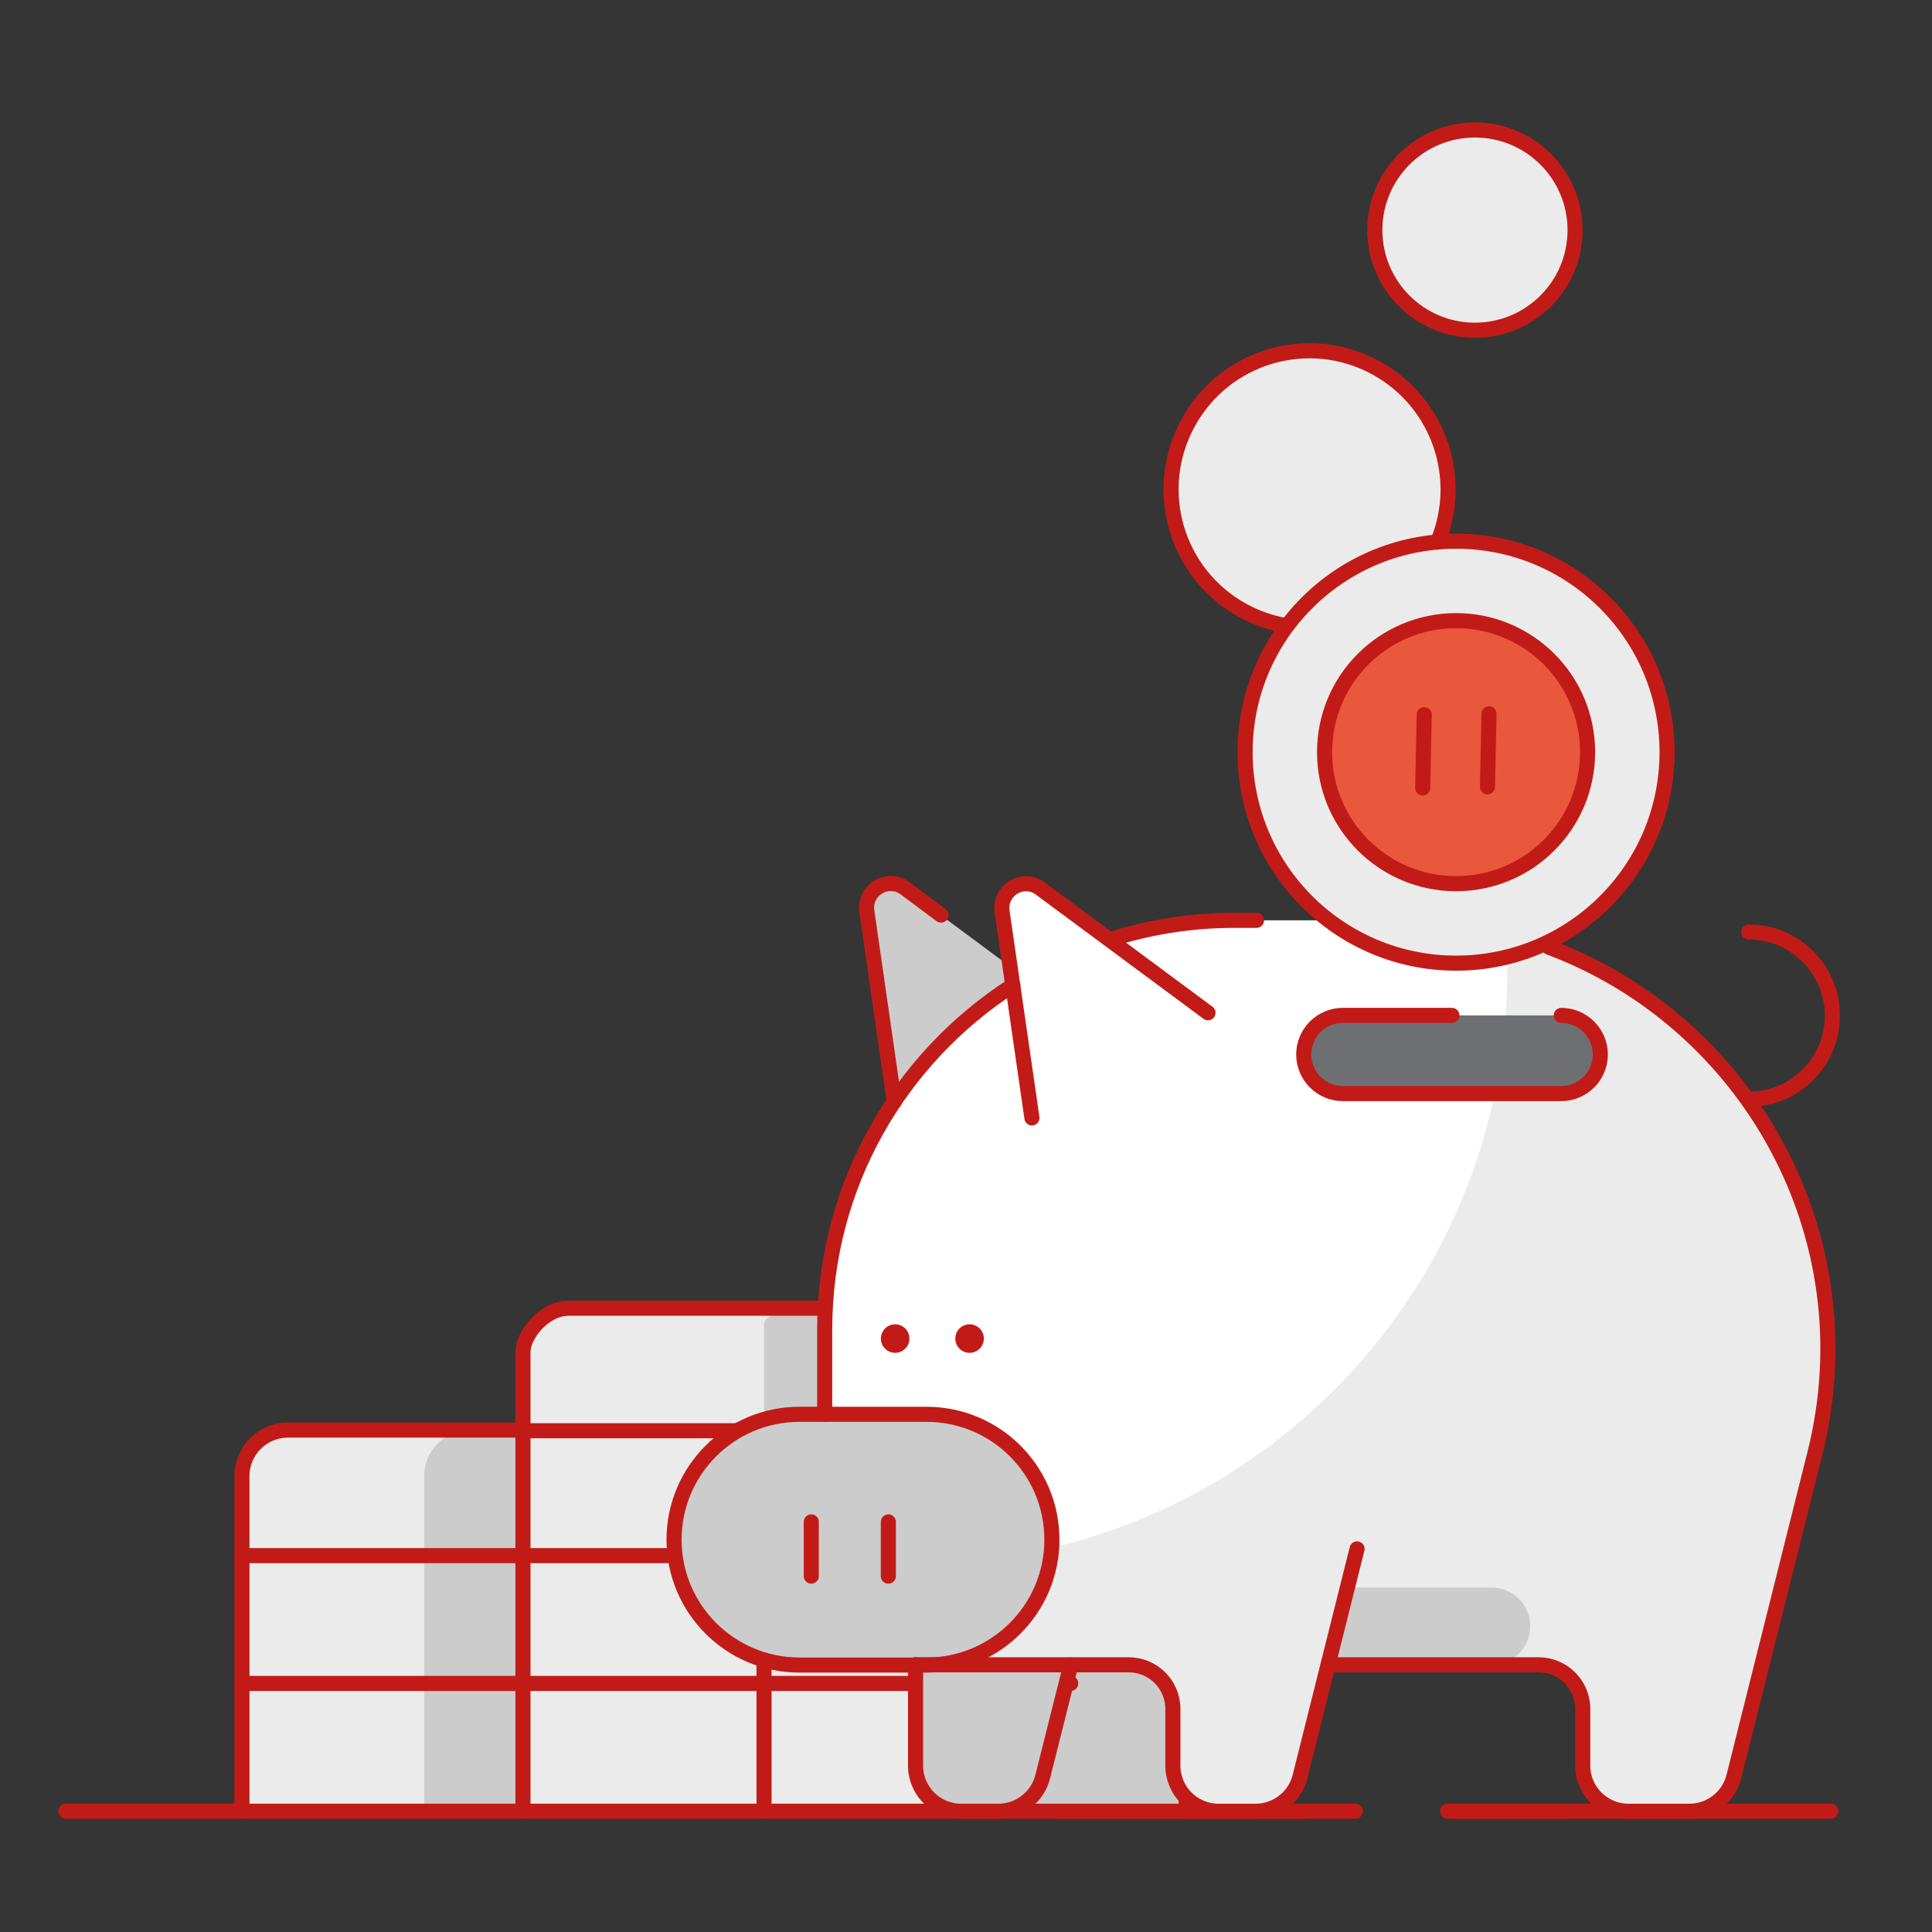 <svg width="128" height="128" viewBox="0 0 128 128" fill="none" xmlns="http://www.w3.org/2000/svg">
<rect x="0" y="0" width="128" height="128" fill="#333333" stroke="none"/>
<rect opacity="0.01" width="128" height="128" fill="#D8D8D8"/>
<ellipse cx="55.578" cy="111.239" rx="2.182" ry="2.182" fill="#E9573D"/>
<path fill-rule="evenodd" clip-rule="evenodd" d="M34.647 119.996V90.017C34.647 88.766 36.015 86.672 37.702 86.672H59.564C60.887 86.672 62.618 88.257 62.618 89.988V119.996H34.647Z" fill="#EBEBEB"/>
<path fill-rule="evenodd" clip-rule="evenodd" d="M50.618 119.995V106.25C50.618 104.563 51.985 103.195 53.673 103.195H75.534C77.222 103.195 78.589 104.563 78.589 106.25V119.995" fill="#EBEBEB"/>
<path fill-rule="evenodd" clip-rule="evenodd" d="M16.029 119.995V97.799C16.029 96.111 17.396 94.744 19.084 94.744H34.647V119.995H16.029Z" fill="#EBEBEB"/>
<path fill-rule="evenodd" clip-rule="evenodd" d="M50.618 87.72V103.88H62.575V87.72C62.575 87.138 61.207 86.673 59.52 86.673H53.629C51.956 86.687 50.618 87.153 50.618 87.72Z" fill="#CCCCCC"/>
<path fill-rule="evenodd" clip-rule="evenodd" d="M75.534 103.196H65.585C63.898 103.196 62.531 104.564 62.531 106.251V119.996H78.545V106.251C78.531 104.578 77.193 103.211 75.534 103.196Z" fill="#CCCCCC"/>
<path fill-rule="evenodd" clip-rule="evenodd" d="M28.102 119.996V97.8C28.102 96.112 29.469 94.745 31.156 94.745H34.676V119.996H28.102Z" fill="#CCCCCC"/>
<path d="M4.364 119.997H80.044" stroke="#C21B17" stroke-linecap="round" stroke-linejoin="round"/>
<path d="M78.531 119.997H89.789" stroke="#C21B17" stroke-linecap="round" stroke-linejoin="round"/>
<path d="M95.913 119.997H103.898" stroke="#C21B17" stroke-linecap="round" stroke-linejoin="round"/>
<path d="M46.662 103.065H16.029" stroke="#C21B17" stroke-linecap="round" stroke-linejoin="round"/>
<path d="M70.938 111.531H16.029" stroke="#C21B17" stroke-linecap="round" stroke-linejoin="round"/>
<path d="M34.647 119.996V89.582C34.647 88.462 36.015 86.673 37.702 86.673H59.564C61.251 86.673 62.618 88.462 62.618 89.582V103.196" stroke="#C21B17" stroke-linecap="round" stroke-linejoin="round"/>
<path d="M16.029 119.996V97.8C16.029 96.112 17.396 94.745 19.084 94.745H34.647" stroke="#C21B17" stroke-linecap="round" stroke-linejoin="round"/>
<path d="M50.618 119.996V106.251C50.618 104.564 51.985 103.196 53.673 103.196H75.534C77.222 103.196 78.589 104.564 78.589 106.251V119.996" stroke="#C21B17" stroke-linecap="round" stroke-linejoin="round"/>
<path d="M53.731 94.789H34.647" stroke="#C21B17" stroke-linecap="round" stroke-linejoin="round"/>
<path d="M71.058 67.099L59.946 58.866C58.811 58.023 57.226 58.968 57.415 60.379L59.393 74.066" fill="#CCCCCC"/>
<path d="M92.688 60.975H81.764C78.884 60.975 76.12 61.426 73.531 62.255L68.935 58.852C67.8 58.008 66.215 58.953 66.404 60.364L67.117 65.295C59.626 70.124 54.651 78.517 54.651 88.103V93.703L56.164 105.121L60.658 110.313H70.942H74.782C76.397 110.313 77.706 111.623 77.706 113.237V116.99C77.706 118.663 79.058 120.015 80.731 120.015H83.189C84.571 120.015 85.793 119.07 86.127 117.732L87.989 110.328H101.938C103.553 110.328 104.862 111.637 104.862 113.252V117.004C104.862 118.677 106.215 120.03 107.888 120.03H111.931C113.313 120.03 114.535 119.084 114.869 117.746L120.237 96.335C124.731 78.372 111.175 60.975 92.688 60.975Z" fill="#EBEBEB"/>
<path d="M85.138 41.441C84.178 41.266 83.219 40.932 82.317 40.437C77.88 37.979 76.28 32.408 78.739 27.972C81.197 23.535 86.768 21.935 91.204 24.393C95.32 26.677 97.008 31.666 95.248 35.913C95.248 35.913 91.611 36.204 89.706 37.281C87.786 38.357 85.138 41.441 85.138 41.441Z" fill="#E9573D"/>
<path d="M85.138 41.441C84.178 41.266 83.219 40.932 82.317 40.437C77.88 37.979 76.28 32.408 78.739 27.972C81.197 23.535 86.768 21.935 91.204 24.393C95.32 26.677 97.008 31.666 95.248 35.913C95.248 35.913 91.611 36.204 89.706 37.281C87.786 38.357 85.138 41.441 85.138 41.441Z" fill="#EBEBEB"/>
<ellipse cx="97.72" cy="15.244" rx="6.633" ry="6.633" fill="#EBEBEB"/>
<path d="M81.764 60.975C78.884 60.975 76.12 61.426 73.531 62.255L68.935 58.852C67.8 58.008 66.215 58.953 66.404 60.364L67.117 65.295C59.626 70.124 54.651 78.517 54.651 88.103V93.703L55.917 103.288C57.473 103.477 59.059 103.579 60.673 103.579C82.317 103.579 99.859 86.037 99.859 64.394C99.859 63.535 99.815 62.692 99.771 61.863C97.517 61.281 95.146 60.975 92.688 60.975H81.764Z" fill="white"/>
<ellipse cx="96.469" cy="49.833" rx="13.978" ry="13.978" fill="#EBEBEB"/>
<ellipse cx="96.469" cy="49.833" rx="8.713" ry="8.713" fill="#E9573D"/>
<path d="M60.658 110.299V116.975C60.658 118.648 62.011 120.001 63.684 120.001H66.142C67.524 120.001 68.746 119.055 69.08 117.717L70.942 110.313" fill="#CCCCCC"/>
<path d="M103.437 72.452H88.964C87.538 72.452 86.375 71.288 86.375 69.862C86.375 68.437 87.538 67.273 88.964 67.273H103.437C104.862 67.273 106.026 68.437 106.026 69.862C106.011 71.288 104.862 72.452 103.437 72.452Z" fill="#6E6F72"/>
<path d="M61.386 93.702H52.964C48.382 93.702 44.658 97.426 44.658 102.008C44.658 106.589 48.382 110.313 52.964 110.313H61.386C65.968 110.313 69.691 106.589 69.691 102.008C69.691 97.411 65.968 93.702 61.386 93.702Z" fill="#CCCCCC"/>
<path d="M88.077 110.299H98.826C100.237 110.299 101.386 109.15 101.386 107.739C101.386 106.328 100.237 105.179 98.826 105.179H89.269L88.077 110.299Z" fill="#CCCCCC"/>
<path d="M70.142 120.001H86.389" stroke="#C21B17" stroke-linecap="round" stroke-linejoin="round"/>
<path d="M96.426 120.001H121.298" stroke="#C21B17" stroke-linecap="round" stroke-linejoin="round"/>
<path fill-rule="evenodd" clip-rule="evenodd" d="M61.386 93.702H52.964C48.382 93.702 44.658 97.426 44.658 102.008V102.008C44.658 106.589 48.382 110.313 52.964 110.313H61.386C65.968 110.313 69.691 106.589 69.691 102.008V102.008C69.691 97.411 65.968 93.702 61.386 93.702Z" stroke="#C21B17" stroke-linecap="round" stroke-linejoin="round"/>
<path d="M67.102 65.28C59.611 70.109 54.637 78.517 54.637 88.102V93.702" stroke="#C21B17" stroke-linecap="round" stroke-linejoin="round"/>
<path d="M83.248 60.975H81.778C78.898 60.975 76.135 61.426 73.531 62.255" stroke="#C21B17" stroke-linecap="round" stroke-linejoin="round"/>
<path d="M87.989 110.298H101.938C103.553 110.298 104.862 111.607 104.862 113.222V116.975C104.862 118.647 106.215 120 107.888 120H111.931C113.313 120 114.535 119.055 114.869 117.716L120.237 96.305C123.873 81.789 115.684 67.636 102.637 62.764" stroke="#C21B17" stroke-linecap="round" stroke-linejoin="round"/>
<path d="M60.658 110.298H74.782C76.397 110.298 77.706 111.607 77.706 113.222V116.975C77.706 118.647 79.058 120 80.731 120H83.189C84.571 120 85.793 119.055 86.127 117.716L89.909 102.618" stroke="#C21B17" stroke-linecap="round" stroke-linejoin="round"/>
<path d="M60.658 110.299V116.975C60.658 118.648 62.011 120.001 63.684 120.001H66.142C67.524 120.001 68.746 119.055 69.08 117.717L70.942 110.313" stroke="#C21B17" stroke-linecap="round" stroke-linejoin="round"/>
<ellipse cx="96.469" cy="49.833" rx="13.978" ry="13.978" stroke="#C21B17" stroke-linecap="round" stroke-linejoin="round"/>
<path d="M85.138 41.441C84.178 41.266 83.219 40.932 82.317 40.437C77.88 37.979 76.28 32.408 78.739 27.972C81.197 23.535 86.768 21.935 91.204 24.393C95.32 26.677 97.008 31.666 95.248 35.913" stroke="#C21B17" stroke-linecap="round" stroke-linejoin="round"/>
<ellipse cx="96.469" cy="49.833" rx="8.713" ry="8.713" stroke="#C21B17" stroke-linecap="round" stroke-linejoin="round"/>
<path d="M98.651 47.288L98.549 52.132" stroke="#C21B17" stroke-linecap="round" stroke-linejoin="round"/>
<path d="M94.36 47.346L94.258 52.204" stroke="#C21B17" stroke-linecap="round" stroke-linejoin="round"/>
<path d="M103.437 67.273C104.862 67.273 106.026 68.437 106.026 69.862V69.862C106.026 71.288 104.862 72.452 103.437 72.452H88.964C87.538 72.452 86.375 71.288 86.375 69.862V69.862C86.375 68.437 87.538 67.273 88.964 67.273H96.193" stroke="#C21B17" stroke-linecap="round" stroke-linejoin="round"/>
<path d="M58.855 100.829V104.422" stroke="#C21B17" stroke-linecap="round" stroke-linejoin="round"/>
<path d="M53.749 100.829V104.422" stroke="#C21B17" stroke-linecap="round" stroke-linejoin="round"/>
<path d="M80.033 67.099L68.92 58.866C67.786 58.023 66.2 58.968 66.389 60.379L68.368 74.066" stroke="#C21B17" stroke-linecap="round" stroke-linejoin="round"/>
<path d="M62.346 60.626L59.96 58.852C58.826 58.008 57.24 58.953 57.429 60.364L59.248 72.99" stroke="#C21B17" stroke-linecap="round" stroke-linejoin="round"/>
<path d="M115.858 72.83C118.928 72.83 121.4 70.343 121.4 67.288C121.4 64.233 118.913 61.746 115.858 61.746" stroke="#C21B17" stroke-linecap="round" stroke-linejoin="round"/>
<ellipse cx="97.72" cy="15.244" rx="6.633" ry="6.633" stroke="#C21B17" stroke-linecap="round" stroke-linejoin="round"/>
<ellipse cx="59.306" cy="88.684" rx="0.945" ry="0.945" fill="#C21B17"/>
<circle cx="64.237" cy="88.684" r="0.945" fill="#C21B17"/>
</svg>
